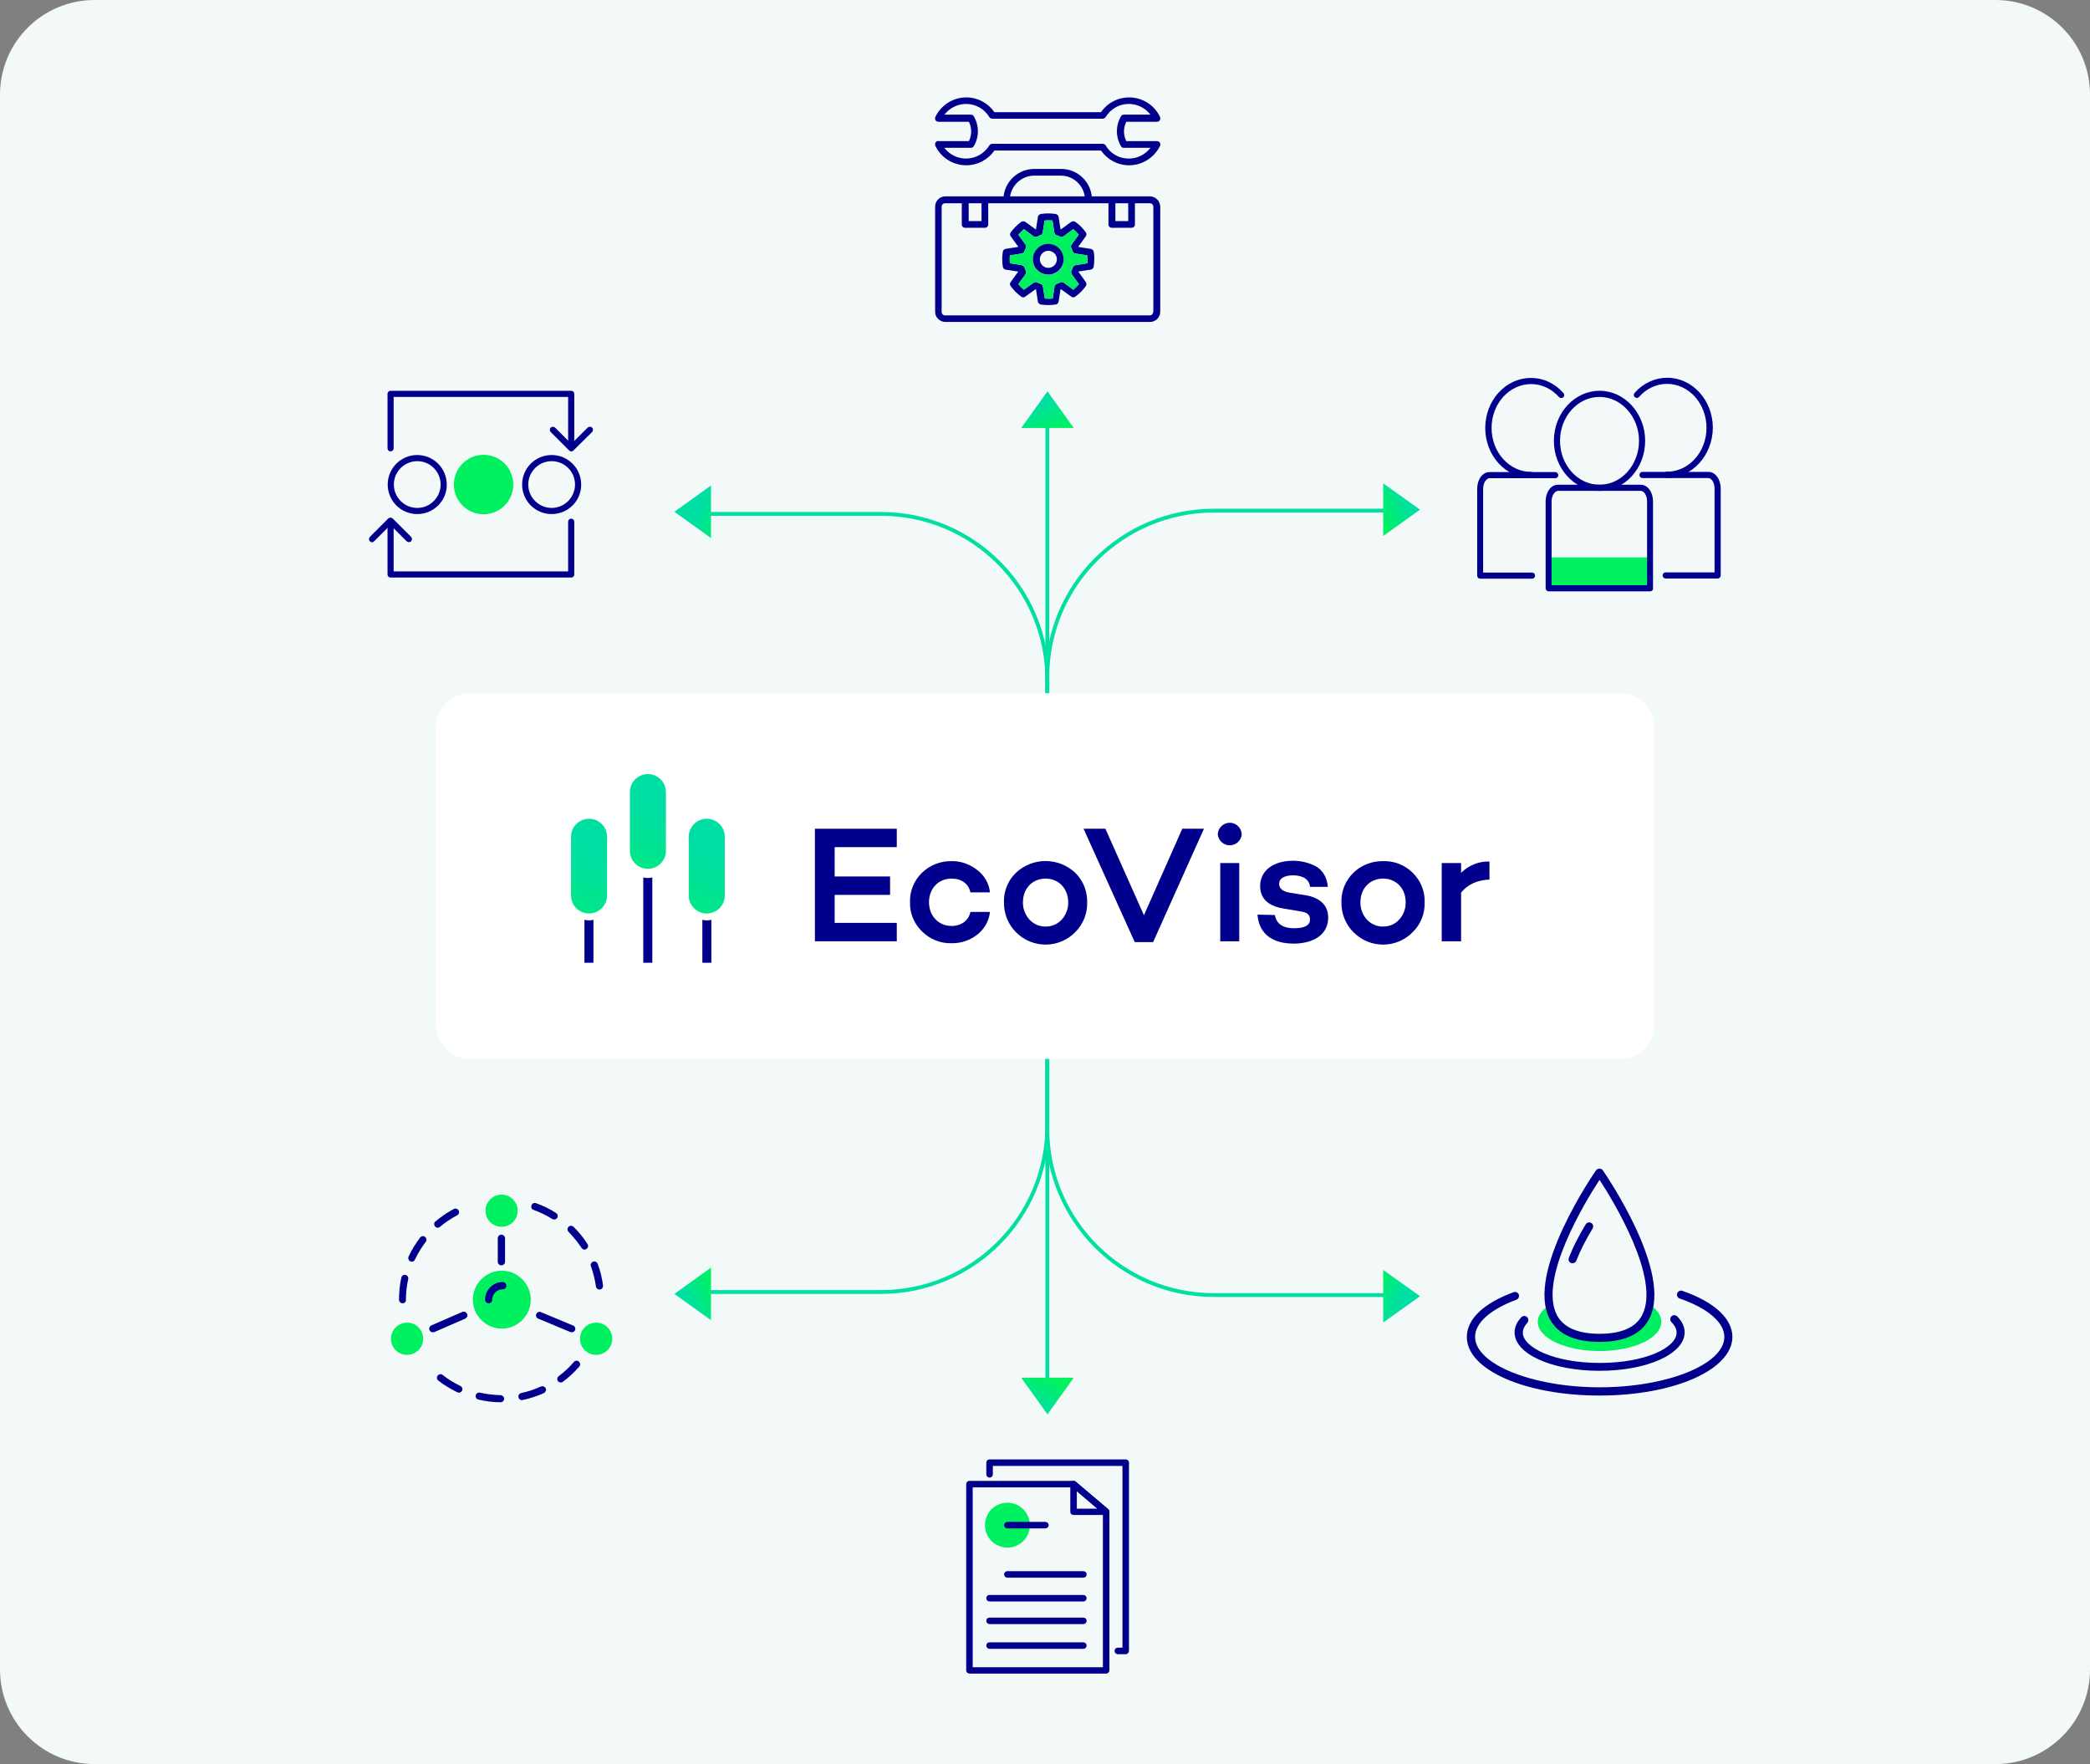 <?xml version="1.0" encoding="utf-8"?>
<!-- Generator: Adobe Illustrator 27.2.0, SVG Export Plug-In . SVG Version: 6.00 Build 0)  -->
<svg version="1.1" id="Layer_1" xmlns="http://www.w3.org/2000/svg" xmlns:xlink="http://www.w3.org/1999/xlink" x="0px" y="0px"
	 viewBox="0 0 1090 920" style="enable-background:new 0 0 1090 920;" xml:space="preserve">
<rect x="0" y="0" width="1090" height="920" fill="#808080" stroke="none"/>
<style type="text/css">
	.st0{fill:#F3F9F8;}
	.st1{fill:none;stroke:#01DFA3;stroke-width:2;stroke-miterlimit:10;}
	.st2{fill-rule:evenodd;clip-rule:evenodd;fill:url(#SVGID_1_);}
	.st3{fill-rule:evenodd;clip-rule:evenodd;fill:url(#SVGID_00000128468028196465063950000010881231023301026489_);}
	.st4{fill-rule:evenodd;clip-rule:evenodd;fill:url(#SVGID_00000043450711156209132420000018374701037770402178_);}
	.st5{fill-rule:evenodd;clip-rule:evenodd;fill:url(#SVGID_00000099627712330674765230000013652137574375322535_);}
	.st6{fill-rule:evenodd;clip-rule:evenodd;fill:url(#SVGID_00000005973642674973729950000002309377734829607312_);}
	.st7{fill-rule:evenodd;clip-rule:evenodd;fill:url(#SVGID_00000066503479384294725330000001483540920304296889_);}
	.st8{fill:#FFFFFF;}
	.st9{fill:url(#SVGID_00000158008281083935804930000011898868056119054743_);}
	.st10{fill:url(#SVGID_00000129175422052780556280000010768032489963671985_);}
	.st11{fill:url(#SVGID_00000002371285376300310040000008351616615190384262_);}
	.st12{fill:#00008D;}
	.st13{fill:#00F160;}
</style>
<path class="st0" d="M49.3,0h991.4c27.2,0,49.3,22.1,49.3,49.3v821.4c0,27.2-22.1,49.3-49.3,49.3H49.3C22.1,920,0,897.9,0,870.7
	V49.3C0,22.1,22.1,0,49.3,0z"/>
<line class="st1" x1="546.2" y1="406.4" x2="546.2" y2="215.8"/>
<path class="st1" d="M546.2,406v-52.8c0-48,38.8-86.8,86.8-86.9h89.6"/>
<path class="st1" d="M546.2,407.6v-52.8c0.1-47.9-38.7-86.7-86.6-86.8c-0.1,0-0.1,0-0.2,0h-89.6"/>
<linearGradient id="SVGID_1_" gradientUnits="userSpaceOnUse" x1="789.377" y1="6658.714" x2="768.407" y2="6666.554" gradientTransform="matrix(-0.707 -0.707 -0.707 0.707 5805.372 -3943.556)">
	<stop  offset="0.23" style="stop-color:#00DFA3"/>
	<stop  offset="1" style="stop-color:#00F260"/>
</linearGradient>
<polygon class="st2" points="560,223.2 546.3,204.1 532.6,223.2 "/>
<linearGradient id="SVGID_00000147917653840783195410000004891212385970104242_" gradientUnits="userSpaceOnUse" x1="-322.075" y1="4927.244" x2="-343.035" y2="4935.084" gradientTransform="matrix(0.707 -0.707 -0.707 -0.707 4449.856 3514.572)">
	<stop  offset="0.23" style="stop-color:#00DFA3"/>
	<stop  offset="1" style="stop-color:#00F260"/>
</linearGradient>
<polygon style="fill-rule:evenodd;clip-rule:evenodd;fill:url(#SVGID_00000147917653840783195410000004891212385970104242_);" points="
	721.4,279.5 740.6,265.8 721.4,252.1 "/>
<linearGradient id="SVGID_00000111893621631802033560000017826703781603693220_" gradientUnits="userSpaceOnUse" x1="-1030.856" y1="5613.739" x2="-1051.816" y2="5621.589" gradientTransform="matrix(-0.71 -0.71 0.71 -0.71 -4356.79 3516.23)">
	<stop  offset="0.23" style="stop-color:#00DFA3"/>
	<stop  offset="1" style="stop-color:#00F260"/>
</linearGradient>
<polygon style="fill-rule:evenodd;clip-rule:evenodd;fill:url(#SVGID_00000111893621631802033560000017826703781603693220_);" points="
	370.8,280.6 351.7,266.9 370.8,253.2 "/>
<line class="st1" x1="546.2" y1="535.3" x2="546.2" y2="725.9"/>
<path class="st1" d="M546.2,535.7v52.9c0,47.9,38.9,86.8,86.8,86.8h89.6"/>
<path class="st1" d="M546.2,534.1V587c0,47.9-38.9,86.8-86.8,86.8h-89.6"/>
<linearGradient id="SVGID_00000005983789474194180410000007616258641698120889_" gradientUnits="userSpaceOnUse" x1="2168.417" y1="5254.127" x2="2147.457" y2="5261.977" gradientTransform="matrix(-0.71 0.71 -0.71 -0.71 5807.03 2929.74)">
	<stop  offset="0.23" style="stop-color:#00DFA3"/>
	<stop  offset="1" style="stop-color:#00F260"/>
</linearGradient>
<polygon style="fill-rule:evenodd;clip-rule:evenodd;fill:url(#SVGID_00000005983789474194180410000007616258641698120889_);" points="
	560,718.5 546.3,737.6 532.6,718.5 "/>
<linearGradient id="SVGID_00000066483539404561922000000014696390708799517845_" gradientUnits="userSpaceOnUse" x1="1054.209" y1="6292.555" x2="1033.239" y2="6300.405" gradientTransform="matrix(0.71 0.71 -0.71 0.71 4453.92 -4534.15)">
	<stop  offset="0.23" style="stop-color:#00DFA3"/>
	<stop  offset="1" style="stop-color:#00F260"/>
</linearGradient>
<polygon style="fill-rule:evenodd;clip-rule:evenodd;fill:url(#SVGID_00000066483539404561922000000014696390708799517845_);" points="
	721.4,662.3 740.6,676 721.4,689.7 "/>
<linearGradient id="SVGID_00000168799554690924994340000011178863689485447818_" gradientUnits="userSpaceOnUse" x1="359.153" y1="7015.713" x2="338.183" y2="7023.553" gradientTransform="matrix(-0.707 0.707 0.707 0.707 -4352.656 -4532.472)">
	<stop  offset="0.23" style="stop-color:#00DFA3"/>
	<stop  offset="1" style="stop-color:#00F260"/>
</linearGradient>
<polygon style="fill-rule:evenodd;clip-rule:evenodd;fill:url(#SVGID_00000168799554690924994340000011178863689485447818_);" points="
	370.8,661.1 351.7,674.8 370.8,688.5 "/>
<path class="st8" d="M245.1,361.5h599.8c9.8,0,17.8,8,17.8,17.8v155.1c0,9.8-8,17.8-17.8,17.8H245.1c-9.8,0-17.8-8-17.8-17.8V379.3
	C227.3,369.5,235.3,361.5,245.1,361.5z"/>
<linearGradient id="SVGID_00000114064500932485458040000011588695602641222840_" gradientUnits="userSpaceOnUse" x1="377.753" y1="21763.15" x2="345.783" y2="21845.291" gradientTransform="matrix(1 0 0 1 0 -21334.961)">
	<stop  offset="0.23" style="stop-color:#00DFA3"/>
	<stop  offset="1" style="stop-color:#00F260"/>
</linearGradient>
<path style="fill:url(#SVGID_00000114064500932485458040000011588695602641222840_);" d="M368.6,427c-5.2,0-9.4,4.2-9.4,9.4V467
	c0,5.2,4.2,9.4,9.4,9.4s9.4-4.2,9.4-9.4c0,0,0,0,0,0v-30.6C378,431.2,373.8,427,368.6,427z"/>
<linearGradient id="SVGID_00000149353847288367870330000009040105944564345779_" gradientUnits="userSpaceOnUse" x1="316.341" y1="21763.168" x2="284.372" y2="21845.309" gradientTransform="matrix(1 0 0 1 0 -21334.961)">
	<stop  offset="0.23" style="stop-color:#00DFA3"/>
	<stop  offset="1" style="stop-color:#00F260"/>
</linearGradient>
<path style="fill:url(#SVGID_00000149353847288367870330000009040105944564345779_);" d="M307.2,427c-5.2,0-9.4,4.2-9.4,9.4V467
	c0,5.2,4.2,9.4,9.4,9.4c5.2,0,9.4-4.2,9.4-9.4v-30.6C316.6,431.2,312.4,427,307.2,427z"/>
<linearGradient id="SVGID_00000146499199108900069440000002055202873956062610_" gradientUnits="userSpaceOnUse" x1="347.062" y1="21739.815" x2="315.092" y2="21821.953" gradientTransform="matrix(1 0 0 1 0 -21334.961)">
	<stop  offset="0.23" style="stop-color:#00DFA3"/>
	<stop  offset="1" style="stop-color:#00F260"/>
</linearGradient>
<path style="fill:url(#SVGID_00000146499199108900069440000002055202873956062610_);" d="M337.9,403.7c-5.2,0-9.4,4.2-9.4,9.4v30.6
	c0,5.2,4.2,9.4,9.4,9.4c5.2,0,9.4-4.2,9.4-9.4v-30.6C347.3,407.9,343.1,403.7,337.9,403.7z"/>
<path class="st12" d="M335.5,502.1v-44.5c0.8,0.2,1.6,0.3,2.4,0.3c0.8,0,1.6-0.1,2.3-0.3v44.5H335.5z"/>
<path class="st12" d="M366.3,502.1v-22.4c0.7,0.2,1.5,0.3,2.3,0.3c0.8,0,1.6-0.1,2.4-0.3v22.4H366.3z"/>
<path class="st12" d="M304.8,502.1v-22.4c0.8,0.2,1.6,0.3,2.4,0.3c0.8,0,1.5-0.1,2.3-0.3v22.4H304.8z"/>
<path class="st12" d="M435.3,457.1h28.9v9.6h-28.9v14.6h32.4v9.6H425v-58.7h42.7v9.6h-32.4V457.1z"/>
<path class="st12" d="M506.1,475.6h10.2c-0.5,4.7-2.9,8.9-6.6,11.8c-3.8,3-8.5,4.6-13.4,4.5c-5.8,0.2-11.4-2.1-15.5-6.2
	c-4.1-4-6.4-9.5-6.2-15.2c-0.2-5.7,2.1-11.3,6.2-15.3c4.1-4,9.7-6.2,15.5-6.1c4.8-0.1,9.5,1.6,13.3,4.6c3.8,2.8,6.2,7,6.7,11.7
	h-10.2c-0.9-4.5-4.7-7.2-9.8-7.2c-7,0-11.8,5.3-11.8,12.3s4.8,12.4,11.8,12.4C501.4,482.9,505.2,480,506.1,475.6z"/>
<path class="st12" d="M560.8,486.1c-8.4,8.6-22.1,8.7-30.7,0.3c-4.3-4.2-6.6-9.9-6.5-15.9c-0.2-5.7,2.1-11.3,6.2-15.3
	c8.7-8.2,22.3-8.2,31,0c4.1,4,6.3,9.6,6.2,15.3C567.2,476.3,564.9,482,560.8,486.1z M545.3,458.2c-7,0-11.8,5.3-11.8,12.3
	c-0.1,3.3,1.1,6.5,3.3,9c2.2,2.4,5.3,3.8,8.5,3.7c3.2,0.1,6.4-1.3,8.5-3.7c2.2-2.5,3.4-5.7,3.3-9
	C557.1,463.5,552.2,458.2,545.3,458.2z"/>
<path class="st12" d="M601.4,491.3h-9.6l-26.7-59.1h11.4l20.1,45.1l20-45.1h11.3L601.4,491.3z"/>
<path class="st12" d="M641.3,429.1c3.4-0.1,6.2,2.7,6.3,6.1c0,0,0,0.1,0,0.1c-0.4,3.5-3.6,5.9-7,5.5c-2.9-0.4-5.1-2.6-5.5-5.5
	C635.1,431.9,637.9,429.1,641.3,429.1L641.3,429.1z M646.3,490.9h-9.9v-40.8h9.9V490.9z"/>
<path class="st12" d="M664.9,477.2c0.8,4.6,4.2,6.9,10,6.9s8.3-1.7,8.3-4.5s-1.7-3.8-5-4.3l-8.9-1.5c-8-1.3-12.1-5.3-12.1-11.7
	c0-8.1,6.9-13.2,17.2-13.2c3.9,0,7.8,0.9,11.3,2.6c3.7,1.8,6.4,5.7,6.8,11h-9.3c-0.3-3.9-3.8-6-8.8-6s-7.3,1.9-7.3,4.4
	s1.9,4.1,5.8,4.7l7.6,1.2c8.1,1.3,12.2,5.4,12.2,11.8c0,8.6-7.4,13.5-18,13.5s-18-4.6-18.9-15.1L664.9,477.2z"/>
<path class="st12" d="M736.8,486.1c-8.4,8.6-22.1,8.7-30.7,0.3c-4.3-4.2-6.6-9.9-6.5-15.9c-0.2-5.7,2.1-11.3,6.2-15.3
	c4.1-4,9.7-6.2,15.5-6.1c5.8-0.2,11.4,2,15.5,6.1c4.1,4,6.4,9.6,6.2,15.3C743.2,476.3,741,482,736.8,486.1z M721.3,458.2
	c-7,0-11.8,5.3-11.8,12.3c-0.1,3.3,1.1,6.5,3.3,9c2.2,2.4,5.3,3.8,8.5,3.7c3.2,0.1,6.4-1.3,8.5-3.7c2.2-2.5,3.4-5.7,3.3-9
	C733.1,463.5,728.3,458.2,721.3,458.2z"/>
<path class="st12" d="M762,455.2c3.9-3.9,9.3-6.1,14.8-5.9v9.4c-6.4,0.3-11.3,2.5-14.8,6.8v25.4h-10.1v-40.8H762V455.2z"/>
<g>
	<g>
		<rect x="807.8" y="290.7" class="st13" width="52.9" height="15.8"/>
	</g>
	<g>
		<g>
			<g>
				<g>
					<g>
						<path class="st12" d="M834.2,256c-13.1,0-23.8-11.7-23.8-26.1c0-14.4,10.7-26.1,23.8-26.1c13.1,0,23.8,11.7,23.8,26.1
							C858,244.3,847.3,256,834.2,256z M834.2,207c-11.4,0-20.6,10.3-20.6,22.9c0,12.6,9.2,22.9,20.6,22.9
							c11.4,0,20.6-10.3,20.6-22.9C854.8,217.3,845.5,207,834.2,207z"/>
					</g>
					<g>
						<g>
							<path class="st12" d="M860.6,308.4h-52.9c-0.9,0-1.6-0.7-1.6-1.6v-45.3c0-4.9,2.8-8.7,6.4-8.7h43.2c3.6,0,6.4,3.8,6.4,8.7
								v45.3C862.2,307.7,861.5,308.4,860.6,308.4z M809.3,305.2H859v-43.7c0-3.3-1.7-5.5-3.3-5.5h-43.2c-1.5,0-3.3,2.3-3.3,5.5
								V305.2z"/>
						</g>
					</g>
				</g>
			</g>
		</g>
		<g>
			<g>
				<g>
					<g>
						<path class="st12" d="M869.4,249.2c-0.9,0-1.6-0.7-1.6-1.6s0.7-1.6,1.6-1.6c11.4,0,20.6-10.3,20.6-22.9
							c0-12.6-9.2-22.9-20.6-22.9c-5.5,0-10.7,2.4-14.6,6.8c-0.6,0.7-1.6,0.7-2.2,0.1c-0.7-0.6-0.7-1.6-0.1-2.2
							c4.5-5.1,10.6-7.9,17-7.9c13.1,0,23.8,11.7,23.8,26.1C893.2,237.5,882.5,249.2,869.4,249.2z"/>
					</g>
					<g>
						<g>
							<path class="st12" d="M895.8,301.7h-27.1c-0.9,0-1.6-0.7-1.6-1.6s0.7-1.6,1.6-1.6h25.5v-43.7c0-3.3-1.7-5.5-3.3-5.5h-34.3
								c-0.9,0-1.6-0.7-1.6-1.6s0.7-1.6,1.6-1.6H891c3.6,0,6.4,3.8,6.4,8.7v45.3C897.4,300.9,896.7,301.7,895.8,301.7z"/>
						</g>
					</g>
				</g>
			</g>
		</g>
		<g>
			<g>
				<g>
					<g>
						<path class="st12" d="M798.4,249.3c-13.1,0-23.8-11.7-23.8-26.1c0-14.4,10.7-26.1,23.8-26.1c6.5,0,12.5,2.8,17,7.9
							c0.6,0.7,0.5,1.7-0.1,2.2c-0.7,0.6-1.7,0.5-2.2-0.1c-3.9-4.4-9.1-6.8-14.6-6.8c-11.4,0-20.6,10.3-20.6,22.9
							c0,12.6,9.2,22.9,20.6,22.9c0.9,0,1.6,0.7,1.6,1.6S799.3,249.3,798.4,249.3z"/>
					</g>
					<g>
						<g>
							<path class="st12" d="M799.1,301.8H772c-0.9,0-1.6-0.7-1.6-1.6v-45.3c0-4.9,2.8-8.7,6.4-8.7h34.3c0.9,0,1.6,0.7,1.6,1.6
								s-0.7,1.6-1.6,1.6h-34.3c-1.5,0-3.3,2.3-3.3,5.5v43.7h25.5c0.9,0,1.6,0.7,1.6,1.6S799.9,301.8,799.1,301.8z"/>
						</g>
					</g>
				</g>
			</g>
		</g>
	</g>
</g>
<g>
	<g>
		<g>
			<path class="st12" d="M599.7,102.4h-30.3c-0.9-8.1-7.7-14.3-16-14.3h-14c-8.3,0-15.1,6.3-16,14.3h-30.4c-2.9,0-5.3,2.4-5.3,5.3
				v54.9c0,2.9,2.4,5.3,5.3,5.3h106.8c2.9,0,5.3-2.4,5.3-5.3v-54.9C605,104.8,602.6,102.4,599.7,102.4z M581.7,106h6.7v9.3h-6.7V106
				z M539.3,91.6h14c6.3,0,11.6,4.8,12.4,10.8h-38.9C527.7,96.4,533,91.6,539.3,91.6z M505.2,106h6.7v9.3h-6.7V106z M601.4,162.7
				c0,1-0.8,1.8-1.8,1.8H492.9c-1,0-1.8-0.8-1.8-1.8v-54.9c0-1,0.8-1.8,1.8-1.8h8.7v11.1c0,1,0.8,1.7,1.8,1.7h10.2
				c1,0,1.8-0.7,1.8-1.7V106h62.7v11.1c0,1,0.8,1.7,1.8,1.7h10.2c1,0,1.8-0.7,1.8-1.7V106h7.8c1,0,1.8,0.8,1.8,1.8V162.7z"/>
		</g>
	</g>
	<g>
		<g>
			<path class="st12" d="M489.4,73.5c-0.6,0-1.2,0.3-1.5,0.8c-0.3,0.5-0.3,1.2-0.1,1.7c2.9,6.2,9.2,10.2,16.1,10.2
				c5.9,0,11.3-2.8,14.7-7.7h55.6c3.4,4.8,8.7,7.7,14.7,7.7c6.8,0,13.1-4,16.1-10.1c0.3-0.6,0.2-1.2-0.1-1.7
				c-0.3-0.5-0.9-0.8-1.5-0.8h-16c-1.6-3.2-1.6-6.9,0-10.1h16c0.6,0,1.2-0.3,1.5-0.8c0.3-0.5,0.3-1.2,0.1-1.7
				c-2.9-6.2-9.2-10.2-16.1-10.2c-5.9,0-11.3,2.8-14.7,7.7h-55.6c-3.3-4.8-8.7-7.7-14.7-7.7c-6.8,0-13.1,4-16.1,10.2
				c-0.2,0.5-0.2,1.2,0.1,1.7c0.3,0.5,0.9,0.8,1.5,0.8h15.9c1.6,3.2,1.6,6.9,0,10.1H489.4z M507.9,76.2c2.8-4.8,2.8-10.7,0-15.5
				c-0.3-0.6-0.9-0.9-1.5-0.9h-13.9c2.7-3.4,6.8-5.6,11.3-5.6c5,0,9.5,2.5,12.2,6.9c0.3,0.5,0.9,0.8,1.5,0.8h57.6
				c0.6,0,1.2-0.4,1.5-0.8c2.6-4.3,7.1-6.9,12.1-6.9c4.5,0,8.6,2.1,11.3,5.6h-13.9c-0.6,0-1.2,0.3-1.5,0.9c-2.8,4.8-2.8,10.7,0,15.5
				c0.3,0.6,0.9,0.9,1.5,0.9h13.9c-2.7,3.5-6.8,5.6-11.3,5.6c-5,0-9.5-2.5-12.1-6.9c-0.3-0.5-0.9-0.8-1.5-0.8h-57.6
				c-0.6,0-1.2,0.3-1.5,0.8c-2.6,4.3-7.2,6.9-12.2,6.9c-4.5,0-8.6-2.1-11.3-5.6h13.9C507,77.1,507.6,76.7,507.9,76.2z"/>
		</g>
	</g>
	<g>
		<g>
			<path class="st12" d="M570.4,131.3c-0.1-0.7-0.7-1.3-1.5-1.5l-6.5-1c0,0,0-0.1,0-0.2l3.9-5.4c0.4-0.6,0.4-1.4,0-2
				c-1.5-2.1-3.3-4-5.5-5.5c-0.6-0.4-1.5-0.4-2.1,0l-5.4,3.9c0,0-0.1,0-0.2,0l-1-6.5c-0.1-0.7-0.7-1.3-1.5-1.5
				c-2.6-0.4-5.2-0.4-7.8,0c-0.8,0.2-1.3,0.7-1.5,1.5l-1,6.5c-0.1,0-0.1,0-0.2,0l-5.4-3.9c-0.6-0.4-1.5-0.4-2.1,0
				c-2.1,1.6-4,3.4-5.5,5.5c-0.4,0.6-0.4,1.5,0,2l3.9,5.4c0,0.1-0.1,0.1-0.1,0.2l-6.5,1c-0.7,0.2-1.3,0.7-1.4,1.5
				c-0.2,1.3-0.3,2.6-0.3,3.9c0,1.3,0.1,2.6,0.3,3.9c0.1,0.7,0.7,1.4,1.4,1.5l6.5,1c0,0,0.1,0.1,0.1,0.1l-3.9,5.4
				c-0.5,0.6-0.5,1.4,0,2.1c1.5,2.1,3.4,4,5.5,5.5c0.6,0.5,1.5,0.5,2.1,0l5.4-3.9c0,0,0.1,0,0.2,0l1,6.5c0.1,0.7,0.7,1.3,1.5,1.5
				c1.3,0.2,2.6,0.3,3.9,0.3s2.6-0.1,3.9-0.3c0.8-0.1,1.3-0.7,1.5-1.5l1-6.5c0,0,0.1,0,0.2,0l5.4,3.9c0.6,0.5,1.4,0.5,2.1,0
				c2.1-1.5,4-3.4,5.5-5.5c0.4-0.6,0.4-1.4,0-2.1l-3.9-5.4c0,0,0-0.1,0-0.1l6.5-1c0.8-0.1,1.3-0.7,1.5-1.5c0.2-1.3,0.3-2.6,0.3-3.9
				C570.7,134,570.7,132.7,570.4,131.3z M567.1,137.3l-6.2,1c-0.6,0.1-1.2,0.6-1.4,1.2c-0.2,0.6-0.4,1.2-0.7,1.7
				c-0.3,0.6-0.2,1.3,0.2,1.9l3.7,5.1c-0.9,1-1.9,2-2.9,2.9l-5.1-3.7c-0.5-0.4-1.3-0.5-1.8-0.1c-0.6,0.3-1.1,0.5-1.7,0.7
				c-0.6,0.2-1.1,0.7-1.2,1.4l-1,6.3c-1.3,0.1-2.8,0.1-4.1,0l-1-6.3c-0.1-0.7-0.6-1.2-1.2-1.4c-0.6-0.2-1.2-0.4-1.7-0.7
				c-0.6-0.3-1.3-0.3-1.9,0.1l-5.1,3.7c-1.1-0.9-2-1.9-2.9-2.9l3.7-5.1c0.4-0.5,0.4-1.3,0.2-1.9c-0.3-0.6-0.5-1.2-0.7-1.7
				c-0.2-0.6-0.8-1-1.4-1.2l-6.2-1c0-0.7-0.1-1.4-0.1-2.1c0-0.7,0-1.4,0.1-2l6.2-1c0.7-0.1,1.2-0.6,1.4-1.2c0.2-0.6,0.4-1.1,0.7-1.7
				c0.3-0.6,0.2-1.3-0.2-1.8l-3.7-5.1c0.9-1,1.9-2,2.9-2.9l5.1,3.8c0.5,0.3,1.3,0.4,1.8,0.1c0.6-0.3,1.2-0.5,1.7-0.7
				c0.6-0.2,1.1-0.7,1.2-1.4l1-6.3c1.4-0.1,2.7-0.1,4.1,0l1,6.3c0.1,0.7,0.6,1.2,1.2,1.4c0.6,0.1,1.1,0.4,1.7,0.7
				c0.6,0.3,1.3,0.3,1.8-0.1l5.1-3.8c1.1,0.9,2.1,1.9,2.9,2.9l-3.7,5.1c-0.4,0.5-0.5,1.3-0.2,1.8c0.3,0.6,0.5,1.2,0.7,1.7
				c0.2,0.7,0.8,1.1,1.4,1.2l6.2,1c0.1,0.7,0.1,1.4,0.1,2C567.2,135.9,567.2,136.6,567.1,137.3z"/>
		</g>
		<g>
			<path class="st13" d="M559.4,139.5c0.2-0.6,0.8-1,1.4-1.2l6.2-1c0.1-0.7,0.1-1.4,0.1-2.1c0-0.7,0-1.4-0.1-2l-6.2-1
				c-0.6-0.1-1.2-0.5-1.4-1.2c-0.2-0.6-0.4-1.2-0.7-1.7c-0.3-0.6-0.2-1.3,0.2-1.8l3.7-5.1c-0.9-1-1.9-2-2.9-2.9l-5.1,3.8
				c-0.5,0.3-1.2,0.4-1.8,0.1c-0.6-0.3-1.2-0.5-1.7-0.7c-0.6-0.2-1.1-0.7-1.2-1.4l-1-6.3c-1.4-0.1-2.8-0.1-4.1,0l-1,6.3
				c-0.1,0.7-0.6,1.2-1.2,1.4c-0.6,0.1-1.1,0.4-1.7,0.7c-0.6,0.3-1.3,0.3-1.8-0.1l-5.1-3.8c-1.1,0.9-2,1.9-2.9,2.9l3.7,5.1
				c0.4,0.5,0.4,1.3,0.2,1.8c-0.3,0.6-0.5,1.1-0.7,1.7c-0.2,0.6-0.8,1.1-1.4,1.2l-6.2,1c0,0.7-0.1,1.4-0.1,2c0,0.7,0,1.4,0.1,2.1
				l6.2,1c0.7,0.1,1.2,0.6,1.4,1.2c0.2,0.6,0.4,1.2,0.7,1.7c0.3,0.6,0.2,1.3-0.2,1.9l-3.7,5.1c0.9,1,1.9,2,2.9,2.9l5.1-3.7
				c0.5-0.4,1.3-0.5,1.9-0.1c0.5,0.3,1.1,0.5,1.7,0.7c0.6,0.2,1.1,0.7,1.2,1.4l1,6.3c1.4,0.1,2.8,0.1,4.1,0l1-6.3
				c0.1-0.7,0.6-1.2,1.2-1.4c0.6-0.2,1.2-0.4,1.7-0.7c0.6-0.3,1.3-0.3,1.8,0.1l5.1,3.7c1.1-0.9,2.1-1.9,2.9-2.9l-3.7-5.1
				c-0.4-0.5-0.5-1.3-0.2-1.9C559,140.6,559.3,140,559.4,139.5z M546.7,143.3c-4.4,0-8-3.6-8-8c0-4.4,3.6-8,8-8c4.4,0,8,3.6,8,8
				C554.7,139.7,551.2,143.3,546.7,143.3z"/>
		</g>
	</g>
	<g>
		<g>
			<path class="st12" d="M546.7,127.2c-4.4,0-8,3.6-8,8c0,4.5,3.6,8,8,8c4.4,0,8-3.6,8-8C554.7,130.8,551.2,127.2,546.7,127.2z
				 M546.7,139.7c-2.4,0-4.4-2-4.4-4.5c0-2.4,2-4.4,4.4-4.4c2.5,0,4.5,2,4.5,4.4C551.2,137.7,549.2,139.7,546.7,139.7z"/>
		</g>
	</g>
</g>
<g>
	<g>
		<g>
			<g>
				<path class="st13" d="M276.8,677.8c0,8.3-6.8,15.1-15.1,15.1c-8.3,0-15.1-6.8-15.1-15.1s6.8-15.1,15.1-15.1
					C270,662.7,276.8,669.5,276.8,677.8z"/>
			</g>
			<g>
				<path class="st12" d="M254.9,679.7c-1,0-1.9-0.8-1.9-1.9c0-5.1,4.1-9.2,9.2-9.2c1,0,1.9,0.8,1.9,1.9s-0.8,1.9-1.9,1.9
					c-3,0-5.5,2.4-5.5,5.5C256.7,678.9,255.9,679.7,254.9,679.7z"/>
			</g>
			<g>
				<path class="st13" d="M270,631.4c0,4.7-3.8,8.4-8.4,8.4c-4.7,0-8.4-3.8-8.4-8.4s3.8-8.4,8.4-8.4C266.2,623,270,626.8,270,631.4z
					"/>
			</g>
			<g>
				<path class="st13" d="M220.7,698.2c0,4.7-3.8,8.4-8.4,8.4c-4.7,0-8.4-3.8-8.4-8.4c0-4.7,3.8-8.4,8.4-8.4
					C216.9,689.7,220.7,693.5,220.7,698.2z"/>
			</g>
			<g>
				<path class="st13" d="M319.3,698.2c0,4.7-3.8,8.4-8.4,8.4c-4.7,0-8.4-3.8-8.4-8.4c0-4.7,3.8-8.4,8.4-8.4
					C315.5,689.7,319.3,693.5,319.3,698.2z"/>
			</g>
			<g>
				<path class="st12" d="M261.5,659.9c-1,0-1.9-0.8-1.9-1.9v-12.2c0-1,0.8-1.9,1.9-1.9c1,0,1.9,0.8,1.9,1.9V658
					C263.4,659,262.6,659.9,261.5,659.9z"/>
			</g>
			<g>
				<path class="st12" d="M298.2,694.8c-0.2,0-0.5,0-0.7-0.1l-16.8-7c-1-0.4-1.4-1.5-1-2.4c0.4-1,1.5-1.4,2.4-1l16.8,7
					c1,0.4,1.4,1.5,1,2.4C299.6,694.4,298.9,694.8,298.2,694.8z"/>
			</g>
			<g>
				<path class="st12" d="M225.7,694.8c-0.7,0-1.4-0.4-1.7-1.1c-0.4-0.9,0-2,1-2.5l16.1-7c0.9-0.4,2,0,2.5,1s0,2-1,2.5l-16.1,7
					C226.2,694.8,226,694.8,225.7,694.8z"/>
			</g>
		</g>
		<g>
			<path class="st12" d="M210,679.7c-1,0-1.9-0.8-1.9-1.9c0-3.9,0.4-7.8,1.2-11.5c0.2-1,1.2-1.6,2.2-1.4c1,0.2,1.6,1.2,1.4,2.2
				c-0.8,3.5-1.2,7.1-1.2,10.7C211.8,678.9,211,679.7,210,679.7z M214.8,658c-0.3,0-0.5-0.1-0.8-0.2c-0.9-0.4-1.3-1.5-0.9-2.5
				c1.6-3.5,3.7-6.8,6-9.9c0.6-0.8,1.8-1,2.6-0.3c0.8,0.6,1,1.8,0.3,2.6c-2.2,2.9-4.1,6-5.6,9.2C216.1,657.6,215.5,658,214.8,658z
				 M228.3,640.3c-0.5,0-1.1-0.2-1.4-0.7c-0.7-0.8-0.6-2,0.2-2.6c3-2.5,6.2-4.7,9.6-6.5c0.9-0.5,2-0.1,2.5,0.8
				c0.5,0.9,0.1,2-0.8,2.5c-3.2,1.7-6.2,3.7-8.9,6C229.1,640.1,228.7,640.3,228.3,640.3z"/>
		</g>
		<g>
			<path class="st12" d="M261,731.3C261,731.3,261,731.3,261,731.3c-3.9,0-7.8-0.5-11.5-1.4c-1-0.2-1.6-1.2-1.4-2.2
				c0.2-1,1.2-1.6,2.2-1.4c3.5,0.8,7.1,1.2,10.7,1.3c1,0,1.9,0.9,1.9,1.9C262.9,730.5,262.1,731.3,261,731.3z M272.2,730.2
				c-0.9,0-1.6-0.6-1.8-1.5c-0.2-1,0.4-2,1.4-2.2c3.5-0.7,7-1.9,10.3-3.4c0.9-0.4,2,0,2.5,0.9c0.4,0.9,0,2-0.9,2.5
				c-3.5,1.6-7.2,2.8-11,3.6C272.4,730.2,272.3,730.2,272.2,730.2z M239.3,726.3c-0.3,0-0.5-0.1-0.8-0.2c-3.5-1.7-6.8-3.7-9.9-6.1
				c-0.8-0.6-1-1.8-0.3-2.6c0.6-0.8,1.8-1,2.6-0.3c2.8,2.2,5.9,4.1,9.2,5.7c0.9,0.4,1.3,1.6,0.9,2.5
				C240.7,725.9,240,726.3,239.3,726.3z M292.5,721c-0.6,0-1.1-0.3-1.5-0.7c-0.6-0.8-0.5-2,0.4-2.6c2.9-2.2,5.5-4.6,7.9-7.4
				c0.7-0.8,1.9-0.9,2.6-0.2c0.8,0.7,0.9,1.9,0.2,2.6c-2.5,2.9-5.4,5.6-8.5,7.9C293.2,720.9,292.8,721,292.5,721z"/>
		</g>
		<g>
			<path class="st12" d="M312.6,672.5c-0.9,0-1.7-0.7-1.8-1.6c-0.5-3.6-1.4-7.1-2.6-10.5c-0.4-1,0.1-2,1.1-2.4c1-0.4,2,0.1,2.4,1.1
				c1.4,3.6,2.3,7.4,2.8,11.3c0.1,1-0.6,2-1.6,2.1C312.8,672.5,312.7,672.5,312.6,672.5z M304.9,651.7c-0.6,0-1.2-0.3-1.6-0.9
				c-2-3-4.3-5.8-6.8-8.4c-0.7-0.7-0.7-1.9,0-2.6c0.7-0.7,1.9-0.7,2.6,0c2.8,2.7,5.2,5.7,7.3,9c0.6,0.9,0.3,2-0.6,2.6
				C305.6,651.6,305.2,651.7,304.9,651.7z M289,636c-0.3,0-0.7-0.1-1-0.3c-3.1-1.9-6.3-3.5-9.7-4.7c-1-0.3-1.5-1.4-1.1-2.4
				c0.3-1,1.4-1.5,2.4-1.1c3.6,1.3,7.2,3,10.4,5.1c0.9,0.6,1.1,1.7,0.6,2.6C290.2,635.7,289.6,636,289,636z"/>
		</g>
	</g>
</g>
<g>
	<g>
		<path class="st13" d="M860.4,680.4c-1.7,10.1-9,17.3-26.2,17.3c-17.1,0-24.4-7.1-26.2-17.1c-3.7,2.5-6,5.5-6,8.8
			c0,8.4,14.4,15.2,32.2,15.2s32.2-6.8,32.2-15.2C866.5,686,864.2,683,860.4,680.4z"/>
	</g>
	<g>
		<g>
			<path class="st12" d="M834.2,699.8c-13.1,0-21.8-4-26-12c-12.6-24,22.7-75.3,24.2-77.5c0.8-1.1,2.7-1.1,3.5,0
				c1.5,2.2,36.8,53.5,24.2,77.5C856,695.8,847.3,699.8,834.2,699.8z M834.2,615.3c-7,10.7-32.1,51.6-22.2,70.6
				c3.4,6.4,10.9,9.7,22.2,9.7c11.4,0,18.9-3.3,22.2-9.7C866.3,667,841.2,626,834.2,615.3z"/>
		</g>
		<g>
			<path class="st12" d="M834.2,727.8c-38.8,0-69.2-13.4-69.2-30.5c0-9.3,8.6-17.6,24.4-23.4c1.1-0.4,2.3,0.2,2.7,1.2
				c0.4,1.1-0.2,2.3-1.2,2.7c-13.7,5.1-21.6,12.1-21.6,19.4c0,14.2,29.8,26.3,65,26.3s65-12,65-26.3c0-7.5-8.7-15-23.3-20
				c-1.1-0.4-1.7-1.6-1.3-2.7c0.4-1.1,1.6-1.7,2.7-1.3c16.6,5.7,26.1,14.5,26.1,24C903.4,714.4,873,727.8,834.2,727.8z"/>
		</g>
		<g>
			<path class="st12" d="M834.2,714.9c-24.9,0-44.3-8.8-44.3-20c0-2.8,1.2-5.5,3.5-7.9c0.8-0.9,2.1-0.9,3-0.1c0.9,0.8,0.9,2.1,0.1,3
				c-1.5,1.7-2.3,3.4-2.3,5.1c0,7.6,16.1,15.8,40.1,15.8s40.1-8.1,40.1-15.8c0-1.8-0.9-3.7-2.7-5.5c-0.8-0.8-0.8-2.2,0-3
				c0.8-0.8,2.2-0.8,3,0c2.6,2.6,3.9,5.5,3.9,8.4C878.5,706.1,859.1,714.9,834.2,714.9z"/>
		</g>
		<g>
			<path class="st12" d="M820.1,658.8c-0.2,0-0.5,0-0.7-0.1c-1.1-0.4-1.6-1.6-1.2-2.7c2-5.3,5-11.2,8.8-17.5c0.6-1,1.9-1.3,2.9-0.7
				c1,0.6,1.3,1.9,0.7,2.9c-3.7,6.1-6.6,11.8-8.5,16.8C821.8,658.3,821,658.8,820.1,658.8z"/>
		</g>
	</g>
</g>
<g>
	<g>
		<g>
			<g>
				<path class="st12" d="M576.9,790.1h-17c-0.9,0-1.7-0.7-1.7-1.7v-14.4c0-0.7,0.4-1.2,1-1.5c0.6-0.3,1.3-0.2,1.8,0.2l17,14.4
					c0.5,0.5,0.7,1.2,0.5,1.9C578.2,789.7,577.6,790.1,576.9,790.1z M561.6,786.8h10.7l-10.7-9.1V786.8z"/>
			</g>
			<g>
				<path class="st12" d="M576.9,872.8h-71.3c-0.9,0-1.7-0.7-1.7-1.7v-97.1c0-0.9,0.7-1.7,1.7-1.7h54.3c0.4,0,0.8,0.1,1.1,0.4
					l17,14.4c0.4,0.3,0.6,0.8,0.6,1.3v82.7C578.5,872.1,577.8,872.8,576.9,872.8z M507.2,869.5h68v-80.3l-15.9-13.5h-52V869.5z"/>
			</g>
		</g>
		<g>
			<path class="st12" d="M587,862.7H583c-0.9,0-1.7-0.7-1.7-1.7s0.7-1.7,1.7-1.7h2.4v-94.8h-67.6v4.4c0,0.9-0.7,1.7-1.7,1.7
				c-0.9,0-1.7-0.7-1.7-1.7v-6.1c0-0.9,0.7-1.7,1.7-1.7h71c0.9,0,1.7,0.7,1.7,1.7V861C588.7,861.9,588,862.7,587,862.7z"/>
		</g>
		<g>
			<path class="st13" d="M537.1,795.4c0,6.5-5.2,11.7-11.7,11.7c-6.5,0-11.7-5.2-11.7-11.7c0-6.5,5.2-11.7,11.7-11.7
				C531.9,783.7,537.1,789,537.1,795.4z"/>
		</g>
		<g>
			<path class="st12" d="M545.2,797.1h-19.8c-0.9,0-1.7-0.7-1.7-1.7c0-0.9,0.7-1.7,1.7-1.7h19.8c0.9,0,1.7,0.7,1.7,1.7
				C546.9,796.3,546.1,797.1,545.2,797.1z"/>
		</g>
		<g>
			<path class="st12" d="M565,822.8h-39.6c-0.9,0-1.7-0.7-1.7-1.7s0.7-1.7,1.7-1.7H565c0.9,0,1.7,0.7,1.7,1.7S565.9,822.8,565,822.8
				z"/>
		</g>
		<g>
			<path class="st12" d="M565,835.2h-48.9c-0.9,0-1.7-0.7-1.7-1.7s0.7-1.7,1.7-1.7H565c0.9,0,1.7,0.7,1.7,1.7S565.9,835.2,565,835.2
				z"/>
		</g>
		<g>
			<path class="st12" d="M565,847h-48.9c-0.9,0-1.7-0.7-1.7-1.7s0.7-1.7,1.7-1.7H565c0.9,0,1.7,0.7,1.7,1.7S565.9,847,565,847z"/>
		</g>
		<g>
			<path class="st12" d="M565,859.9h-48.9c-0.9,0-1.7-0.7-1.7-1.7s0.7-1.7,1.7-1.7H565c0.9,0,1.7,0.7,1.7,1.7S565.9,859.9,565,859.9
				z"/>
		</g>
	</g>
</g>
<g>
	<g>
		<path class="st12" d="M297.9,235.4c-0.4,0-0.8-0.2-1.1-0.5l-9.6-9.6c-0.6-0.6-0.6-1.6,0-2.3c0.6-0.6,1.6-0.6,2.3,0l8.5,8.5
			l8.5-8.5c0.6-0.6,1.6-0.6,2.3,0c0.6,0.6,0.6,1.6,0,2.3L299,235C298.7,235.3,298.3,235.4,297.9,235.4z"/>
	</g>
	<g>
		<path class="st12" d="M194,282.8c-0.4,0-0.8-0.2-1.1-0.5c-0.6-0.6-0.6-1.6,0-2.3l9.6-9.6c0.6-0.6,1.6-0.6,2.3,0l9.6,9.6
			c0.6,0.6,0.6,1.6,0,2.3c-0.6,0.6-1.6,0.6-2.3,0l-8.5-8.5l-8.5,8.5C194.8,282.6,194.4,282.8,194,282.8z"/>
	</g>
	<g>
		<path class="st12" d="M297.9,301.2h-94.2c-0.9,0-1.6-0.7-1.6-1.6v-26.5c0-0.9,0.7-1.6,1.6-1.6s1.6,0.7,1.6,1.6V298h91v-25.9
			c0-0.9,0.7-1.6,1.6-1.6s1.6,0.7,1.6,1.6v27.5C299.5,300.5,298.8,301.2,297.9,301.2z"/>
	</g>
	<g>
		<path class="st12" d="M203.7,235.4c-0.9,0-1.6-0.7-1.6-1.6v-28.4c0-0.9,0.7-1.6,1.6-1.6h94.2c0.9,0,1.6,0.7,1.6,1.6v26.9
			c0,0.9-0.7,1.6-1.6,1.6s-1.6-0.7-1.6-1.6V207h-91v26.8C205.3,234.7,204.5,235.4,203.7,235.4z"/>
	</g>
	<g>
		<circle class="st13" cx="252.2" cy="252.7" r="15.5"/>
	</g>
	<g>
		<path class="st12" d="M287.7,268.1c-8.5,0-15.4-6.9-15.4-15.4c0-8.5,6.9-15.4,15.4-15.4c8.5,0,15.4,6.9,15.4,15.4
			C303.2,261.2,296.2,268.1,287.7,268.1z M287.7,240.5c-6.7,0-12.2,5.5-12.2,12.2s5.5,12.2,12.2,12.2c6.7,0,12.2-5.5,12.2-12.2
			S294.5,240.5,287.7,240.5z"/>
	</g>
	<g>
		<path class="st12" d="M217.6,268.1c-8.5,0-15.4-6.9-15.4-15.4c0-8.5,6.9-15.4,15.4-15.4c8.5,0,15.4,6.9,15.4,15.4
			C233.1,261.2,226.1,268.1,217.6,268.1z M217.6,240.5c-6.7,0-12.2,5.5-12.2,12.2s5.5,12.2,12.2,12.2c6.7,0,12.2-5.5,12.2-12.2
			S224.4,240.5,217.6,240.5z"/>
	</g>
</g>
</svg>
